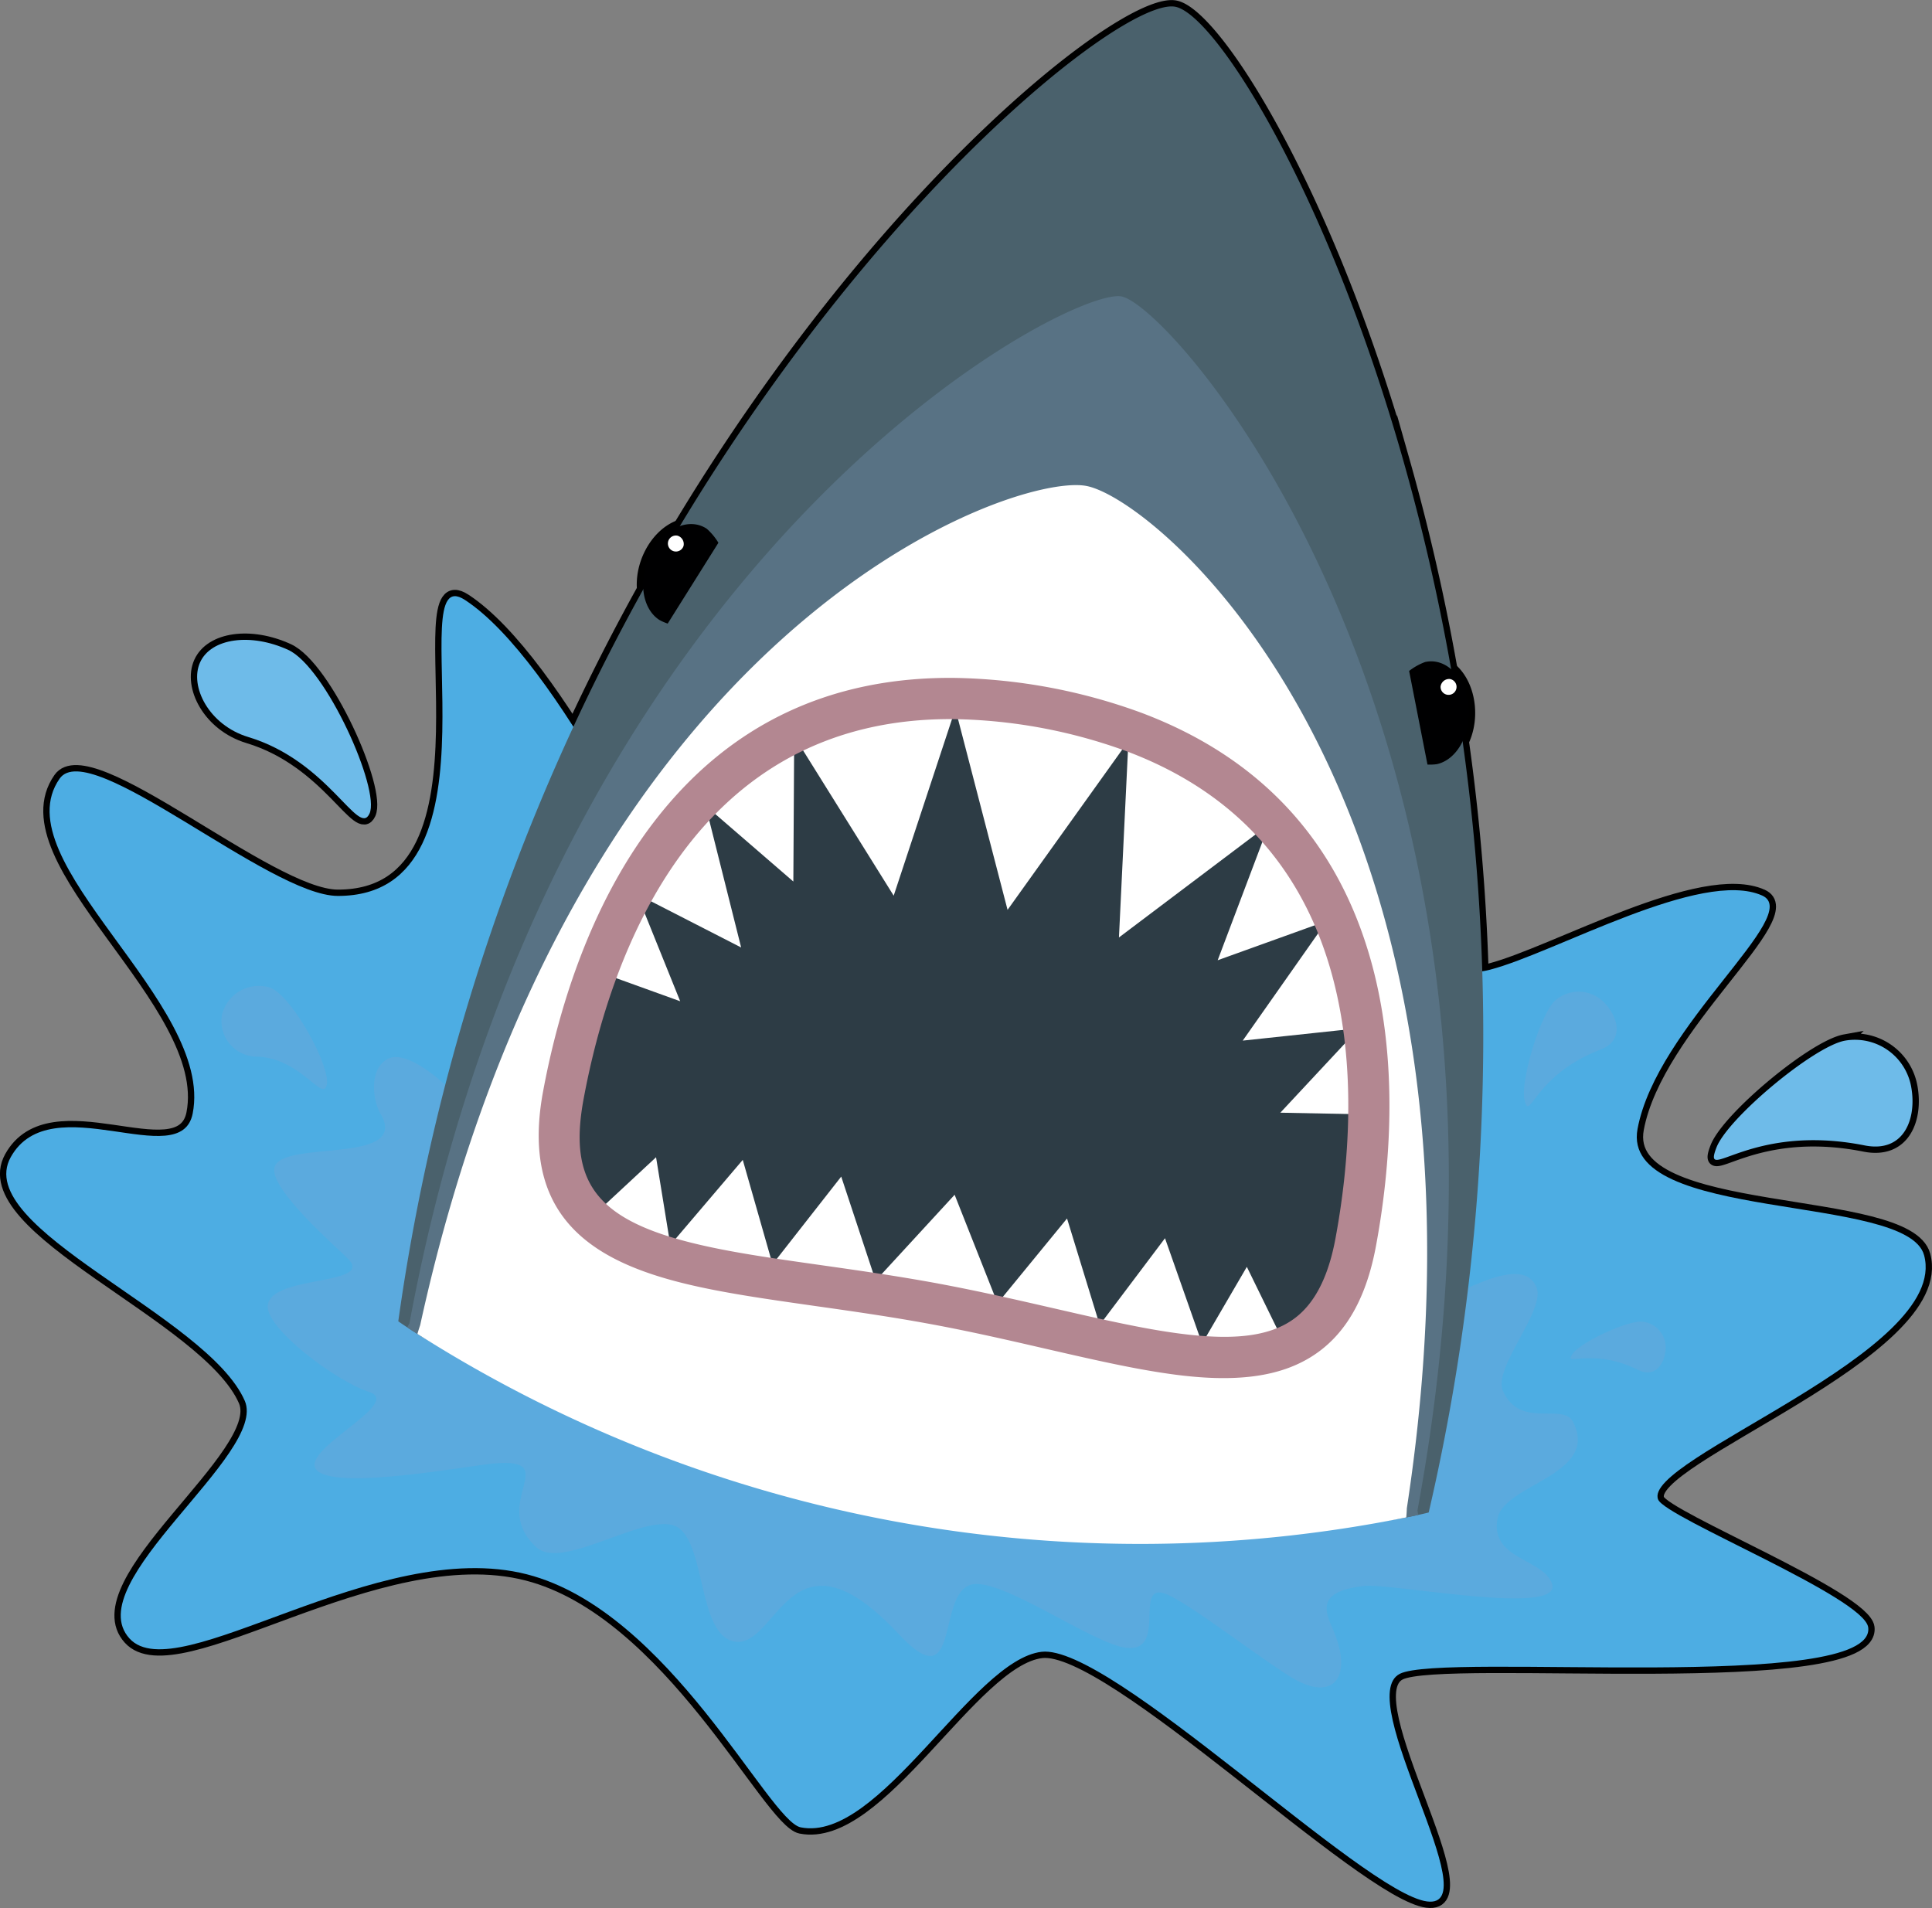 <svg xmlns="http://www.w3.org/2000/svg" width="212.98" height="210.345" viewBox="0 0 212.98 210.345">
  <rect x="0" y="0" width="212.98" height="210.345" fill="#808080" stroke="none"/>
  <g id="Group_5597" data-name="Group 5597" transform="translate(-1181.463 -178.059)">
    <g id="Group_5533" data-name="Group 5533" transform="translate(1182.153 178.764)">
      <path id="Path_11163" data-name="Path 11163" d="M1259.824,251.15c-4.176-10.167-16.968-36.71-27.1-43.337-7.281-4.764,5.282,32.67-14.032,32.625-7.551-.018-27.37-17.62-30.653-12.933-6.4,9.136,17.078,24.663,14.666,36.919-1.308,6.654-15.645-3.12-20.057,4.81-4.374,7.864,21.674,17.4,25.8,26.865,2.562,5.882-18.34,20.014-12.708,26.2,5.212,5.727,27.292-11.309,43.818-7.072,15.7,4.031,26.613,27.181,30.174,27.892,8.686,1.726,18.915-18.456,26.554-19.353,7.573-.89,35.472,26.618,42.5,27.522,6.892.886-8.273-22.446-3-25.1,4.76-2.389,52.459,2.221,51.628-5.094-.375-3.315-22.278-12.086-23.155-14.1-1.928-4.424,32.214-16.24,29.313-26.947-1.862-6.876-33.512-3.556-31.589-13.923,2.11-11.368,18.377-23.641,13.74-25.728-6.677-3-22.812,6.3-29.988,8.171-11.827,3.073-15.329-17.686-19.705-15.672C1314.675,238.131,1259.824,251.15,1259.824,251.15Z" transform="translate(-1182.153 -142.376)" fill="#6ebbe9" stroke="#000" stroke-miterlimit="10" stroke-width="1.394"/>
      <path id="Path_11164" data-name="Path 11164" d="M1217.508,236.186c-2.364-3.136-7.158-7.351-9.388-6.236s-1.7,4.883-.69,6.32c2.739,5.414-11.289,2.559-11.852,5.741-.45,2.412,6.992,8.843,8.01,9.89,3.341,3.113-8.446,1.83-8.739,5.262-.216,2.523,7.485,8.325,11.185,9.531,3.9,1.238-8.132,6.559-5.7,8.7,2.412,2.13,16.964-.636,19.573-.833,7.53-.577-.718,4.456,4.571,9.259,3,2.725,12.761-4.46,15.763-2.073,2.866,2.273,2.121,11.643,5.99,12.445,4.822,1,6.118-13.728,18.209-.779,6.808,7.29,4.108-4.378,7.917-5.475,3.211-.924,13.439,6.527,17.118,6.954,4.753.554.534-7.737,4.678-5.811,2.945,1.372,11.087,7.717,13.993,9.327,4.238,2.348,6.475-.338,4.024-5.8-.936-2.08-1.381-3.974,3.536-4.537,2.973-.347,22.015,3.438,20.711-.259-.97-2.771-6.854-2.652-6-7.172.72-3.824,11.264-4.78,8.339-10.626-1.12-2.241-5.8.845-7.737-3.425-1.158-2.562,4.744-8.9,3.695-11.443-1.558-3.786-8.543.895-11.136,1.54-7.6,1.88-15.474,1.172-23.08-.238-10.975-2.037-21.674-4.385-31.668-9.508-8.069-4.133-17.532-6.543-26.593-7.792-7.458-1.024-18.057,2.146-24.481-2.112Z" transform="translate(-1166.023 -113.942)" fill="#5baade" stroke="#000" stroke-miterlimit="10" stroke-width="1.394"/>
      <g id="Group_5531" data-name="Group 5531" transform="translate(43.214)">
        <path id="Path_11165" data-name="Path 11165" d="M1314.776,344.794s-.4.109-1.167.273c-.352.082-.792.175-1.305.273a158.889,158.889,0,0,1-109.008-20.227c-.445-.275-.82-.52-1.12-.724-.661-.427-.992-.67-.992-.67a232.5,232.5,0,0,1,44.245-107.275c18.774-25.024,37.073-38.445,41.4-37.643s16.589,19.9,25.137,49.991A232.548,232.548,0,0,1,1314.776,344.794Z" transform="translate(-1201.182 -178.764)" fill="#4a616c" stroke="#000" stroke-miterlimit="10" stroke-width="1.394"/>
        <path id="Path_11166" data-name="Path 11166" d="M1313.052,327.19c-.352.082-.792.175-1.305.273a158.888,158.888,0,0,1-109.008-20.227c-.445-.275-.82-.52-1.12-.724.145-.286.24-.443.24-.443,15.692-84.557,72.589-114.3,78.484-113.21s48.328,49.271,32.638,133.83C1312.982,326.688,1313.019,326.87,1313.052,327.19Z" transform="translate(-1200.627 -160.888)" fill="#587284" stroke="#000" stroke-miterlimit="10" stroke-width="1.394"/>
        <path id="Path_11167" data-name="Path 11167" d="M1311.12,315.8a148.623,148.623,0,0,1-109.008-20.227c.175-.611.3-.947.3-.947,16.85-77.085,65.306-94.043,73.427-92.535s47.266,34.718,35.343,112.717C1311.182,314.81,1311.177,315.169,1311.12,315.8Z" transform="translate(-1200 -149.228)" fill="#b9d0dc" stroke="#000" stroke-miterlimit="10" stroke-width="1.394"/>
        <path id="Path_11168" data-name="Path 11168" d="M1296.792,272.313c-3.513,18.935-19.905,12.331-41.679,7.723-1.558-.332-3.148-.647-4.755-.945-2.287-.425-4.535-.788-6.736-1.126l-.016,0c-3.96-.6-7.762-1.1-11.3-1.642a1.554,1.554,0,0,1-.166-.023,87,87,0,0,1-11.159-2.271,21.822,21.822,0,0,1-7.86-3.84c-3.456-2.909-4.946-7.24-3.677-14.08,3.4-18.331,13.867-44.011,43.083-43.743a60.389,60.389,0,0,1,19.743,3.665C1299.639,226.256,1300.194,253.982,1296.792,272.313Z" transform="translate(-1191.249 -136.065)" fill="#2d3c45" stroke="#000" stroke-miterlimit="10" stroke-width="1.394"/>
        <path id="Path_11169" data-name="Path 11169" d="M1295.867,258.237a63.374,63.374,0,0,0-.547-9.556c-.012-.141-.032-.277-.05-.418a46.855,46.855,0,0,0-3.161-11.65l-.243-.563a36.093,36.093,0,0,0-6.57-10.094l-.209-.216a38.922,38.922,0,0,0-14.977-9.665l-.658-.238a56.952,56.952,0,0,0-8.966-2.394c-.093-.018-.18-.027-.275-.045s-.182-.041-.275-.057a56.936,56.936,0,0,0-9.227-.981l-.7-.014a38.9,38.9,0,0,0-17.448,3.647l-.27.127a36.132,36.132,0,0,0-9.758,7.065l-.427.438a46.663,46.663,0,0,0-7.128,9.74c-.068.125-.139.245-.2.372a62.9,62.9,0,0,0-3.938,8.725l9.145,3.3-4.762-11.811,11.482,5.882-3.922-15.633,9.677,8.364.093-16.022,10.969,17.582,6.8-20.591,5.753,22.155,13.321-18.617-1.042,21.66,16.546-12.477-5.662,14.988,12.034-4.333L1282,250.1l12.831-1.369-8.686,9.315Z" transform="translate(-1188.907 -136.087)" fill="#fff" stroke="#000" stroke-miterlimit="10" stroke-width="1.394"/>
        <g id="Group_5530" data-name="Group 5530" transform="translate(26.987 57.069)">
          <g id="Group_5528" data-name="Group 5528">
            <path id="Path_11170" data-name="Path 11170" d="M1215.78,214.865l5.591-8.909a6.618,6.618,0,0,0-1.29-1.551c-1.948-1.281-4.7-.07-6.147,2.7s-1.042,6.063.906,7.344A5.417,5.417,0,0,0,1215.78,214.865Z" transform="translate(-1213.066 -203.894)" fill="#1b272d" stroke="#000" stroke-miterlimit="10" stroke-width="1.394"/>
            <path id="Path_11171" data-name="Path 11171" d="M1216,205.623a.883.883,0,1,1-.672-1.16A.955.955,0,0,1,1216,205.623Z" transform="translate(-1211.546 -203.187)" fill="#fff" stroke="#000" stroke-miterlimit="10" stroke-width="1.394"/>
          </g>
          <g id="Group_5529" data-name="Group 5529" transform="translate(84.448 15.134)">
            <path id="Path_11172" data-name="Path 11172" d="M1252.275,221.935l-2.023-10.319a6.548,6.548,0,0,1,1.765-.986c2.275-.5,4.412,1.621,4.769,4.733s-1.206,6.032-3.482,6.529A5.5,5.5,0,0,1,1252.275,221.935Z" transform="translate(-1250.252 -210.558)" fill="#1b272d" stroke="#000" stroke-miterlimit="10" stroke-width="1.394"/>
            <path id="Path_11173" data-name="Path 11173" d="M1251.79,212.265a.881.881,0,1,0,1.04-.843A.955.955,0,0,0,1251.79,212.265Z" transform="translate(-1248.323 -209.475)" fill="#fff" stroke="#000" stroke-miterlimit="10" stroke-width="1.394"/>
          </g>
        </g>
        <path id="Path_11174" data-name="Path 11174" d="M1282.339,246.714l-4.935,8.464-4.086-11.62-7.2,9.561-3.6-11.736-7.658,9.347-4.733-11.963-8.709,9.468-3.793-11.471-7.569,9.665-3.286-11.507-7.985,9.381-1.572-9.672-6.291,5.843a21.911,21.911,0,0,0,7.86,3.836,86.672,86.672,0,0,0,11.159,2.271l.166.023c3.536.543,7.338,1.042,11.3,1.644l.014,0c2.2.338,4.451.7,6.736,1.126s4.519.892,6.695,1.367l.014,0c3.913.858,7.642,1.758,11.135,2.519l.168.039a87.035,87.035,0,0,0,11.228,1.885,21.909,21.909,0,0,0,8.711-.763Z" transform="translate(-1188.794 -107.761)" fill="#fff" stroke="#000" stroke-miterlimit="10" stroke-width="1.394"/>
      </g>
      <g id="Group_5532" data-name="Group 5532" transform="translate(58.697 74.024)">
        <path id="Path_11175" data-name="Path 11175" d="M1273.972,287.5h0c-3.182-.593-6.57-1.376-10.165-2.2-4.031-.929-8.2-1.889-12.595-2.7s-8.629-1.415-12.729-1.994c-3.647-.522-7.092-1.006-10.276-1.6-11.959-2.219-22.625-6.427-19.728-22.044,1.547-8.334,4.935-20.277,12.3-29.818,8.173-10.6,19.287-15.908,33.038-15.781a62.733,62.733,0,0,1,20.529,3.811c12.874,4.812,21.345,13.757,25.169,26.579,3.45,11.548,2.328,23.911.781,32.248-1.308,7.049-4.417,11.425-9.5,13.376C1285.774,289.3,1279.477,288.518,1273.972,287.5Zm-21.931-9.37c4.488.833,8.7,1.805,12.785,2.741,3.543.815,6.888,1.583,9.977,2.157,6.822,1.265,11.252,1.3,14.366.109,2.221-.856,5.334-2.814,6.661-9.965,2.925-15.758,3.806-43.693-23.082-53.744a58,58,0,0,0-18.967-3.52c-28.719-.266-37.909,26.125-40.834,41.883-1.867,10.069,2.042,14.137,16.09,16.744,3.089.575,6.488,1.056,10.088,1.567C1243.267,276.689,1247.554,277.3,1252.041,278.128Z" transform="translate(-1208 -211.36)" fill="#b38791" stroke="#000" stroke-miterlimit="10" stroke-width="1.394"/>
      </g>
      <path id="Path_11176" data-name="Path 11176" d="M1204.214,237.153c-.393,2.116-2.943-3.084-7.93-3.064a3.927,3.927,0,0,1-3.622-4.642,4.18,4.18,0,0,1,5.046-3.034C1200.1,226.856,1204.606,235.032,1204.214,237.153Z" transform="translate(-1168.873 -118.311)" fill="#5baade" stroke="#000" stroke-miterlimit="10" stroke-width="1.394"/>
      <path id="Path_11177" data-name="Path 11177" d="M1210.421,228.668c-1.215,2.655-4.485-5.764-13.362-8.441-4.329-1.306-6.522-5.589-5.31-8.244s5.564-3.263,9.71-1.363S1211.639,226.018,1210.421,228.668Z" transform="translate(-1170.377 -139.681)" fill="#6ebbe9" stroke="#000" stroke-miterlimit="10" stroke-width="1.394"/>
      <path id="Path_11178" data-name="Path 11178" d="M1286.8,234.14c.627,3.443-.761,7.31-5.148,6.434-12.749-2.53-17.913,4.374-16.326.245,1.256-3.27,10.751-11.173,14.168-11.791A6.3,6.3,0,0,1,1286.8,234.14Z" transform="translate(-1076.801 -115.01)" fill="#6ebbe9" stroke="#000" stroke-miterlimit="10" stroke-width="1.394"/>
      <path id="Path_11179" data-name="Path 11179" d="M1268.565,245.72c-.132,1.585-1.192,3.125-3.018,2.221-5.307-2.609-8.385-.186-7.206-1.815.938-1.288,6.038-3.645,7.612-3.513A2.866,2.866,0,0,1,1268.565,245.72Z" transform="translate(-1085.639 -97.621)" fill="#5baade" stroke="#000" stroke-miterlimit="10" stroke-width="1.394"/>
      <path id="Path_11180" data-name="Path 11180" d="M1264.76,227.885c1.5,1.608,2.092,4.1-.484,5.091-7.476,2.866-7.814,8.2-8.394,5.5-.452-2.135,1.79-9.425,3.35-10.873A3.914,3.914,0,0,1,1264.76,227.885Z" transform="translate(-1088.52 -117.974)" fill="#5baade" stroke="#000" stroke-miterlimit="10" stroke-width="1.394"/>
    </g>
    <g id="Group_5539" data-name="Group 5539" transform="translate(1182.153 178.764)">
      <path id="Path_11181" data-name="Path 11181" d="M1259.824,251.15c-4.176-10.167-16.968-36.71-27.1-43.337-7.281-4.764,5.282,32.67-14.032,32.625-7.551-.018-27.37-17.62-30.653-12.933-6.4,9.136,17.078,24.663,14.666,36.919-1.308,6.654-15.645-3.12-20.057,4.81-4.374,7.864,21.674,17.4,25.8,26.865,2.562,5.882-18.34,20.014-12.708,26.2,5.212,5.727,27.292-11.309,43.818-7.072,15.7,4.031,26.613,27.181,30.174,27.892,8.686,1.726,18.915-18.456,26.554-19.353,7.573-.89,35.472,26.618,42.5,27.522,6.892.886-8.273-22.446-3-25.1,4.76-2.389,52.459,2.221,51.628-5.094-.375-3.315-22.278-12.086-23.155-14.1-1.928-4.424,32.214-16.24,29.313-26.947-1.862-6.876-33.512-3.556-31.589-13.923,2.11-11.368,18.377-23.641,13.74-25.728-6.677-3-22.812,6.3-29.988,8.171-11.827,3.073-15.329-17.686-19.705-15.672C1314.675,238.131,1259.824,251.15,1259.824,251.15Z" transform="translate(-1182.153 -142.376)" fill="#4dade3"/>
      <path id="Path_11182" data-name="Path 11182" d="M1217.508,236.186c-2.364-3.136-7.158-7.351-9.388-6.236s-1.7,4.883-.69,6.32c2.739,5.414-11.289,2.559-11.852,5.741-.45,2.412,6.992,8.843,8.01,9.89,3.341,3.113-8.446,1.83-8.739,5.262-.216,2.523,7.485,8.325,11.185,9.531,3.9,1.238-8.132,6.559-5.7,8.7,2.412,2.13,16.964-.636,19.573-.833,7.53-.577-.718,4.456,4.571,9.259,3,2.725,12.761-4.46,15.763-2.073,2.866,2.273,2.121,11.643,5.99,12.445,4.822,1,6.118-13.728,18.209-.779,6.808,7.29,4.108-4.378,7.917-5.475,3.211-.924,13.439,6.527,17.118,6.954,4.753.554.534-7.737,4.678-5.811,2.945,1.372,11.087,7.717,13.993,9.327,4.238,2.348,6.475-.338,4.024-5.8-.936-2.08-1.381-3.974,3.536-4.537,2.973-.347,22.015,3.438,20.711-.259-.97-2.771-6.854-2.652-6-7.172.72-3.824,11.264-4.78,8.339-10.626-1.12-2.241-5.8.845-7.737-3.425-1.158-2.562,4.744-8.9,3.695-11.443-1.558-3.786-8.543.895-11.136,1.54-7.6,1.88-15.474,1.172-23.08-.238-10.975-2.037-21.674-4.385-31.668-9.508-8.069-4.133-17.532-6.543-26.593-7.792-7.458-1.024-18.057,2.146-24.481-2.112Z" transform="translate(-1166.023 -113.942)" fill="#5baade"/>
      <g id="Group_5537" data-name="Group 5537" transform="translate(43.214)">
        <path id="Path_11183" data-name="Path 11183" d="M1314.776,344.794s-.4.109-1.167.273c-.352.082-.792.175-1.305.273a158.889,158.889,0,0,1-109.008-20.227c-.445-.275-.82-.52-1.12-.724-.661-.427-.992-.67-.992-.67a232.5,232.5,0,0,1,44.245-107.275c18.774-25.024,37.073-38.445,41.4-37.643s16.589,19.9,25.137,49.991A232.548,232.548,0,0,1,1314.776,344.794Z" transform="translate(-1201.182 -178.764)" fill="#4a616c"/>
        <path id="Path_11184" data-name="Path 11184" d="M1313.052,327.19c-.352.082-.792.175-1.305.273a158.888,158.888,0,0,1-109.008-20.227c-.445-.275-.82-.52-1.12-.724.145-.286.24-.443.24-.443,15.692-84.557,72.589-114.3,78.484-113.21s48.328,49.271,32.638,133.83C1312.982,326.688,1313.019,326.87,1313.052,327.19Z" transform="translate(-1200.627 -160.888)" fill="#587284"/>
        <path id="Path_11185" data-name="Path 11185" d="M1311.12,315.8a148.623,148.623,0,0,1-109.008-20.227c.175-.611.3-.947.3-.947,16.85-77.085,65.306-94.043,73.427-92.535s47.266,34.718,35.343,112.717C1311.182,314.81,1311.177,315.169,1311.12,315.8Z" transform="translate(-1200 -149.228)" fill="#fff"/>
        <path id="Path_11186" data-name="Path 11186" d="M1296.792,272.313c-3.513,18.935-19.905,12.331-41.679,7.723-1.558-.332-3.148-.647-4.755-.945-2.287-.425-4.535-.788-6.736-1.126l-.016,0c-3.96-.6-7.762-1.1-11.3-1.642a1.554,1.554,0,0,1-.166-.023,87,87,0,0,1-11.159-2.271,21.822,21.822,0,0,1-7.86-3.84c-3.456-2.909-4.946-7.24-3.677-14.08,3.4-18.331,13.867-44.011,43.083-43.743a60.389,60.389,0,0,1,19.743,3.665C1299.639,226.256,1300.194,253.982,1296.792,272.313Z" transform="translate(-1191.249 -136.065)" fill="#2d3c45"/>
        <path id="Path_11187" data-name="Path 11187" d="M1295.867,258.237a63.374,63.374,0,0,0-.547-9.556c-.012-.141-.032-.277-.05-.418a46.855,46.855,0,0,0-3.161-11.65l-.243-.563a36.093,36.093,0,0,0-6.57-10.094l-.209-.216a38.922,38.922,0,0,0-14.977-9.665l-.658-.238a56.952,56.952,0,0,0-8.966-2.394c-.093-.018-.18-.027-.275-.045s-.182-.041-.275-.057a56.936,56.936,0,0,0-9.227-.981l-.7-.014a38.9,38.9,0,0,0-17.448,3.647l-.27.127a36.132,36.132,0,0,0-9.758,7.065l-.427.438a46.663,46.663,0,0,0-7.128,9.74c-.068.125-.139.245-.2.372a62.9,62.9,0,0,0-3.938,8.725l9.145,3.3-4.762-11.811,11.482,5.882-3.922-15.633,9.677,8.364.093-16.022,10.969,17.582,6.8-20.591,5.753,22.155,13.321-18.617-1.042,21.66,16.546-12.477-5.662,14.988,12.034-4.333L1282,250.1l12.831-1.369-8.686,9.315Z" transform="translate(-1188.907 -136.087)" fill="#fff"/>
        <g id="Group_5536" data-name="Group 5536" transform="translate(26.987 57.069)">
          <g id="Group_5534" data-name="Group 5534">
            <path id="Path_11188" data-name="Path 11188" d="M1215.78,214.865l5.591-8.909a6.618,6.618,0,0,0-1.29-1.551c-1.948-1.281-4.7-.07-6.147,2.7s-1.042,6.063.906,7.344A5.417,5.417,0,0,0,1215.78,214.865Z" transform="translate(-1213.066 -203.894)" fill="#000001"/>
            <path id="Path_11189" data-name="Path 11189" d="M1216,205.623a.883.883,0,1,1-.672-1.16A.955.955,0,0,1,1216,205.623Z" transform="translate(-1211.546 -203.187)" fill="#fff"/>
          </g>
          <g id="Group_5535" data-name="Group 5535" transform="translate(84.448 15.134)">
            <path id="Path_11190" data-name="Path 11190" d="M1252.275,221.935l-2.023-10.319a6.548,6.548,0,0,1,1.765-.986c2.275-.5,4.412,1.621,4.769,4.733s-1.206,6.032-3.482,6.529A5.5,5.5,0,0,1,1252.275,221.935Z" transform="translate(-1250.252 -210.558)" fill="#000001"/>
            <path id="Path_11191" data-name="Path 11191" d="M1251.79,212.265a.881.881,0,1,0,1.04-.843A.955.955,0,0,0,1251.79,212.265Z" transform="translate(-1248.323 -209.475)" fill="#fff"/>
          </g>
        </g>
        <path id="Path_11192" data-name="Path 11192" d="M1282.339,246.714l-4.935,8.464-4.086-11.62-7.2,9.561-3.6-11.736-7.658,9.347-4.733-11.963-8.709,9.468-3.793-11.471-7.569,9.665-3.286-11.507-7.985,9.381-1.572-9.672-6.291,5.843a21.911,21.911,0,0,0,7.86,3.836,86.672,86.672,0,0,0,11.159,2.271l.166.023c3.536.543,7.338,1.042,11.3,1.644l.014,0c2.2.338,4.451.7,6.736,1.126s4.519.892,6.695,1.367l.014,0c3.913.858,7.642,1.758,11.135,2.519l.168.039a87.035,87.035,0,0,0,11.228,1.885,21.909,21.909,0,0,0,8.711-.763Z" transform="translate(-1188.794 -107.761)" fill="#fff"/>
      </g>
      <g id="Group_5538" data-name="Group 5538" transform="translate(58.697 74.024)">
        <path id="Path_11193" data-name="Path 11193" d="M1273.972,287.5h0c-3.182-.593-6.57-1.376-10.165-2.2-4.031-.929-8.2-1.889-12.595-2.7s-8.629-1.415-12.729-1.994c-3.647-.522-7.092-1.006-10.276-1.6-11.959-2.219-22.625-6.427-19.728-22.044,1.547-8.334,4.935-20.277,12.3-29.818,8.173-10.6,19.287-15.908,33.038-15.781a62.733,62.733,0,0,1,20.529,3.811c12.874,4.812,21.345,13.757,25.169,26.579,3.45,11.548,2.328,23.911.781,32.248-1.308,7.049-4.417,11.425-9.5,13.376C1285.774,289.3,1279.477,288.518,1273.972,287.5Zm-21.931-9.37c4.488.833,8.7,1.805,12.785,2.741,3.543.815,6.888,1.583,9.977,2.157,6.822,1.265,11.252,1.3,14.366.109,2.221-.856,5.334-2.814,6.661-9.965,2.925-15.758,3.806-43.693-23.082-53.744a58,58,0,0,0-18.967-3.52c-28.719-.266-37.909,26.125-40.834,41.883-1.867,10.069,2.042,14.137,16.09,16.744,3.089.575,6.488,1.056,10.088,1.567C1243.267,276.689,1247.554,277.3,1252.041,278.128Z" transform="translate(-1208 -211.36)" fill="#b38791"/>
      </g>
      <path id="Path_11194" data-name="Path 11194" d="M1204.214,237.153c-.393,2.116-2.943-3.084-7.93-3.064a3.927,3.927,0,0,1-3.622-4.642,4.18,4.18,0,0,1,5.046-3.034C1200.1,226.856,1204.606,235.032,1204.214,237.153Z" transform="translate(-1168.873 -118.311)" fill="#5baade"/>
      <path id="Path_11195" data-name="Path 11195" d="M1210.421,228.668c-1.215,2.655-4.485-5.764-13.362-8.441-4.329-1.306-6.522-5.589-5.31-8.244s5.564-3.263,9.71-1.363S1211.639,226.018,1210.421,228.668Z" transform="translate(-1170.377 -139.681)" fill="#6ebbe9"/>
      <path id="Path_11196" data-name="Path 11196" d="M1286.8,234.14c.627,3.443-.761,7.31-5.148,6.434-12.749-2.53-17.913,4.374-16.326.245,1.256-3.27,10.751-11.173,14.168-11.791A6.3,6.3,0,0,1,1286.8,234.14Z" transform="translate(-1076.801 -115.01)" fill="#6ebbe9"/>
      <path id="Path_11197" data-name="Path 11197" d="M1268.565,245.72c-.132,1.585-1.192,3.125-3.018,2.221-5.307-2.609-8.385-.186-7.206-1.815.938-1.288,6.038-3.645,7.612-3.513A2.866,2.866,0,0,1,1268.565,245.72Z" transform="translate(-1085.639 -97.621)" fill="#5baade"/>
      <path id="Path_11198" data-name="Path 11198" d="M1264.76,227.885c1.5,1.608,2.092,4.1-.484,5.091-7.476,2.866-7.814,8.2-8.394,5.5-.452-2.135,1.79-9.425,3.35-10.873A3.914,3.914,0,0,1,1264.76,227.885Z" transform="translate(-1088.52 -117.974)" fill="#5baade"/>
    </g>
  </g>
</svg>
